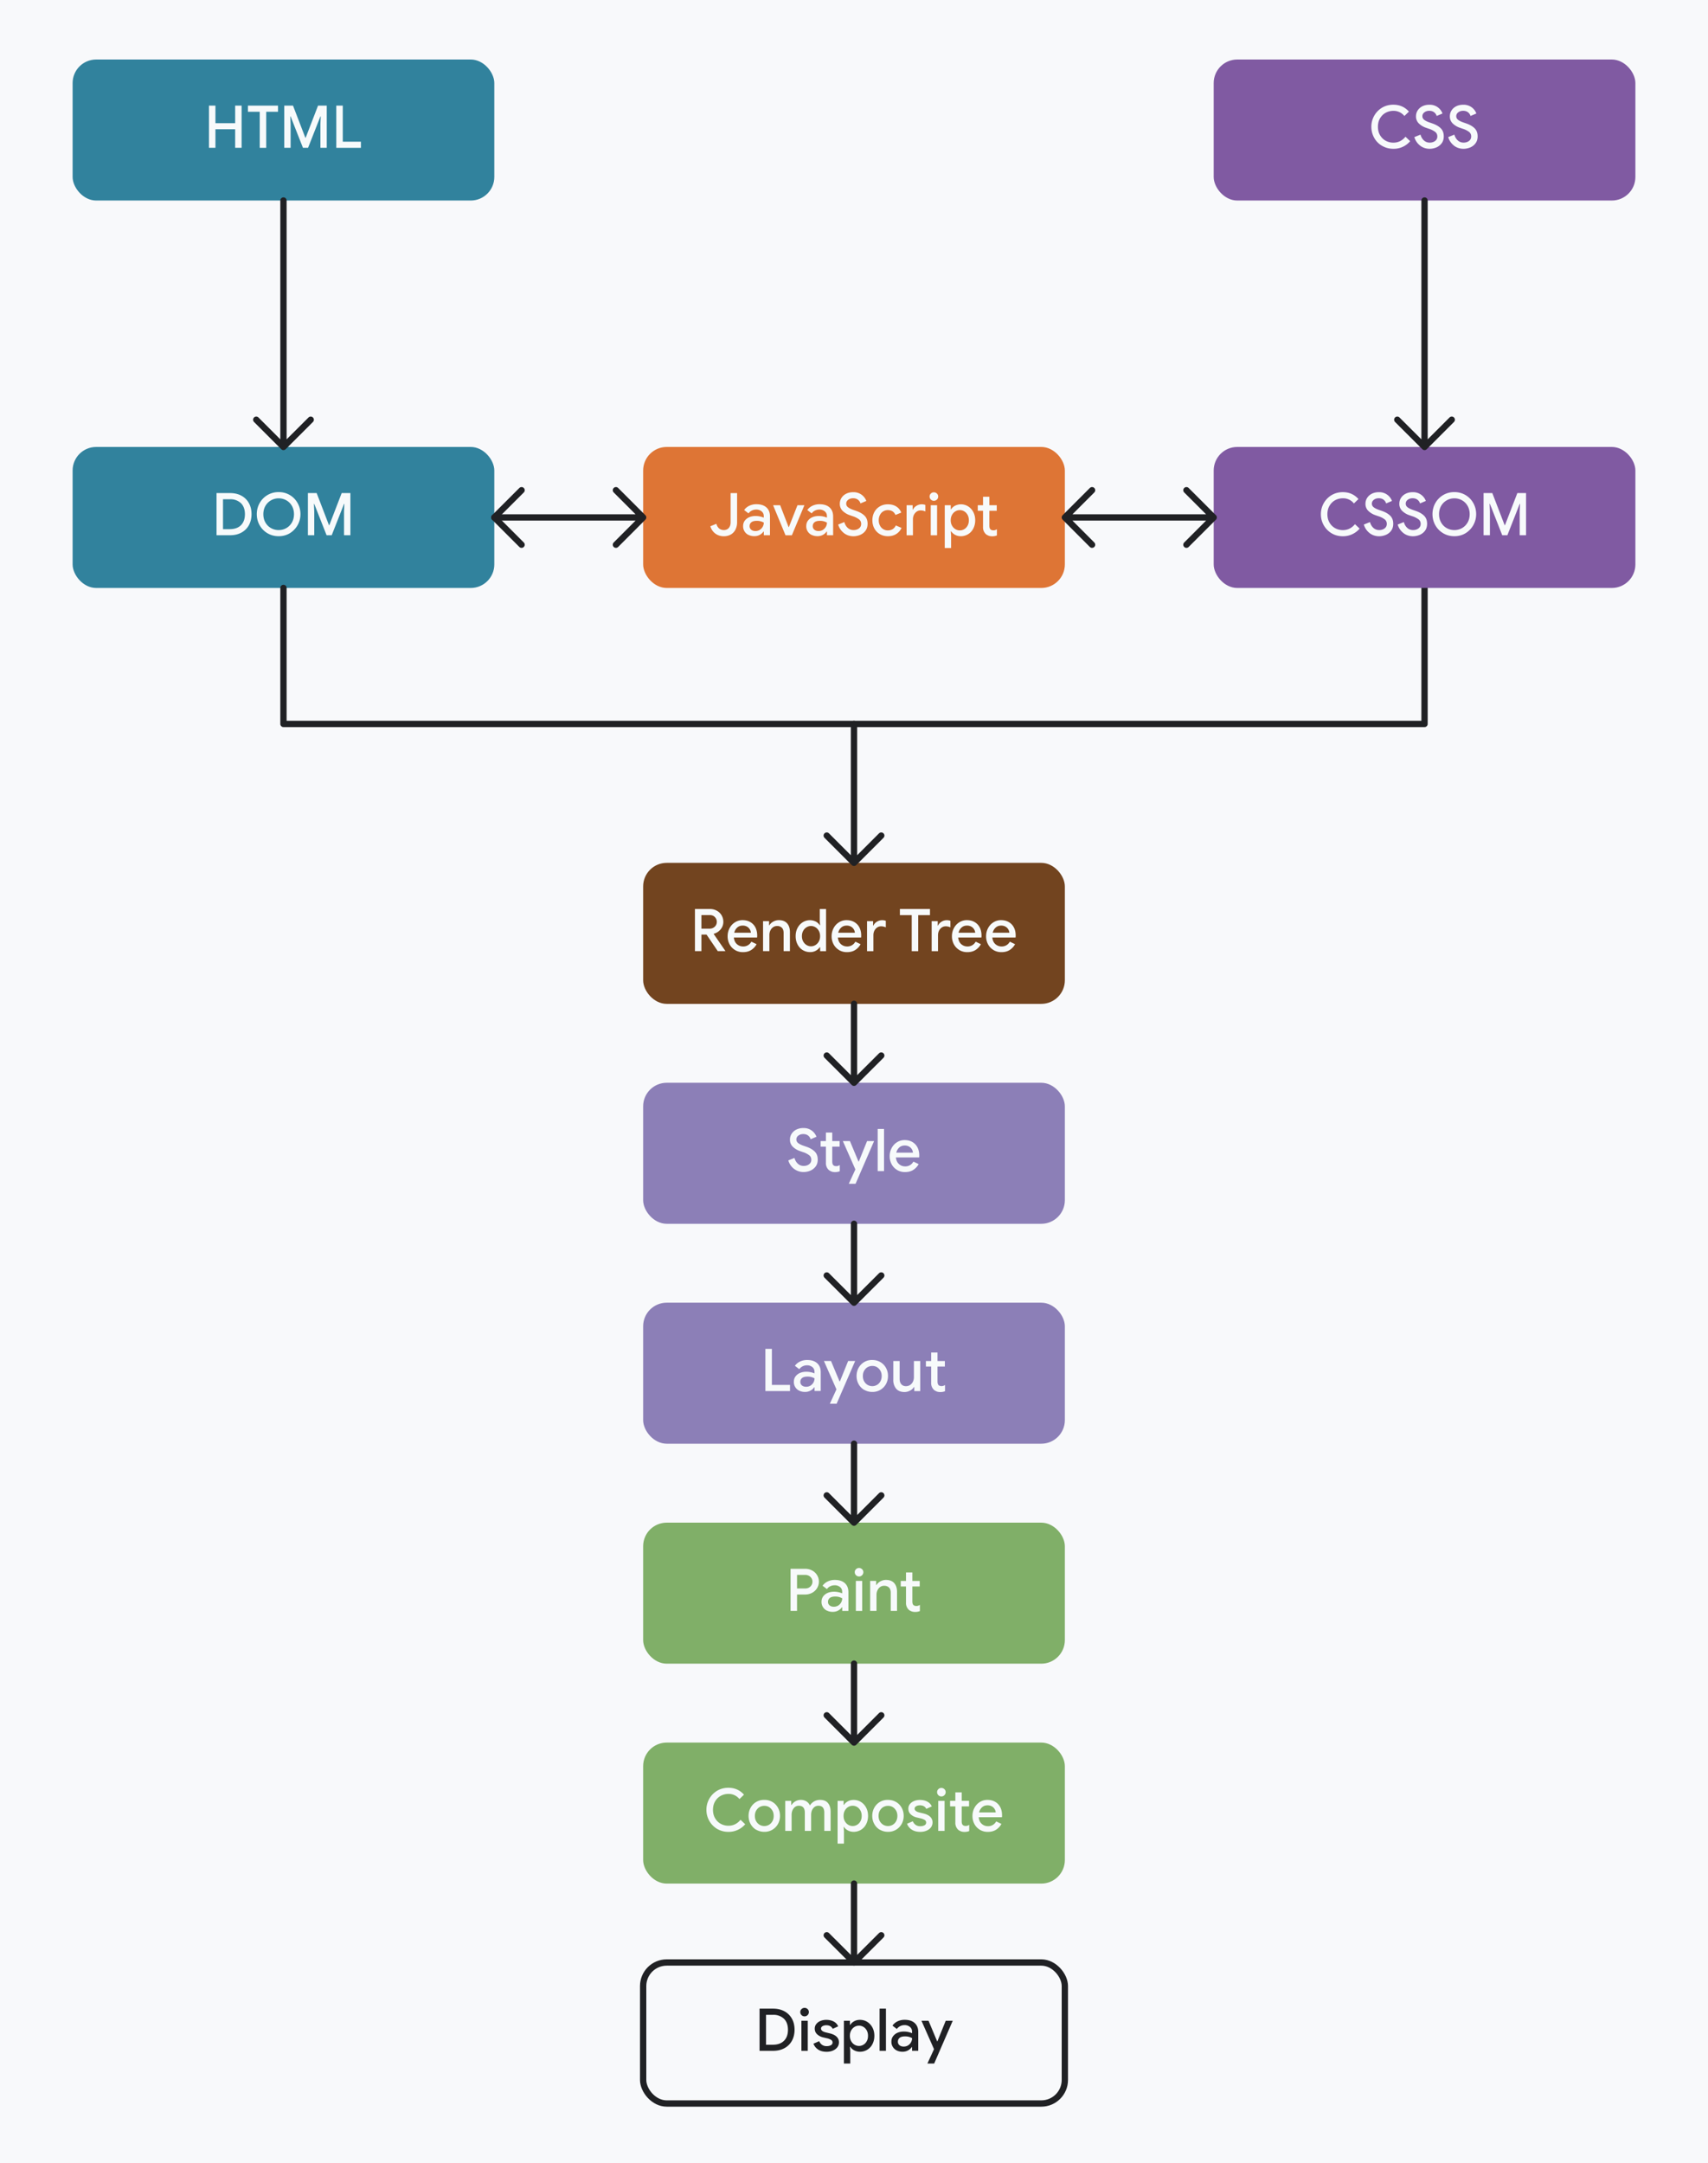 <svg id="Layer_1" xmlns="http://www.w3.org/2000/svg" width="406" height="514"><defs><style>.cls-2{stroke:#202124;stroke-linecap:round;stroke-linejoin:round;stroke-width:1.5px;fill:none}.cls-4{fill:#f7fafb}.cls-10,.cls-11,.cls-4,.cls-8,.cls-9{stroke-width:0}.cls-8{fill:#31829d}.cls-9{fill:#8c7fb7}.cls-10{fill:#805aa2}.cls-11{fill:#80af68}</style></defs><path style="stroke-width:0;fill:#f8f9fb" d="M0 0h406v514H0z"/><rect class="cls-8" x="17.26" y="14.14" width="100.24" height="33.51" rx="5.6" ry="5.6"/><path class="cls-4" d="M49.67 25.1h1.54v4.17h4.69V25.1h1.53v10.02H55.9v-4.4h-4.69v4.4h-1.54V25.1Zm12.07 1.46h-2.81V25.1h7.15v1.46h-2.8v8.57h-1.54v-8.57Zm5.84-1.46h2.07l2.93 7.63h.08l2.94-7.63h2.07v10.02h-1.51v-5.67l.08-1.78h-.08l-2.93 7.45h-1.22l-2.93-7.45H69l.08 1.78v5.67h-1.51V25.1Zm12.36 0h1.54v8.57h4.31v1.46h-5.85V25.11Z"/><rect class="cls-8" x="17.26" y="106.21" width="100.24" height="33.51" rx="5.6" ry="5.6"/><path class="cls-4" d="M51.47 117.17h3.21c1.04 0 1.94.21 2.71.63s1.36 1.01 1.78 1.77c.42.76.62 1.63.62 2.61s-.21 1.85-.62 2.61c-.42.76-1.01 1.35-1.78 1.77s-1.67.63-2.71.63h-3.21v-10.02Zm3.16 8.57c1.14 0 2.02-.31 2.65-.94.63-.63.94-1.5.94-2.61s-.31-1.98-.94-2.61a3.58 3.58 0 0 0-2.65-.94h-1.62v7.11h1.62Zm8.96.98a5.09 5.09 0 0 1-1.87-1.9c-.45-.8-.68-1.68-.68-2.64s.23-1.84.68-2.64a5.09 5.09 0 0 1 4.52-2.6 5.04 5.04 0 0 1 4.5 2.6c.45.8.68 1.68.68 2.64a5.3 5.3 0 0 1-2.54 4.54c-.79.47-1.67.7-2.64.7s-1.85-.23-2.65-.7Zm4.49-1.24c.56-.32.99-.77 1.32-1.34.32-.57.48-1.23.48-1.95s-.16-1.38-.48-1.95a3.47 3.47 0 0 0-1.32-1.34 3.64 3.64 0 0 0-1.84-.48 3.6 3.6 0 0 0-3.16 1.82c-.32.57-.48 1.22-.48 1.95s.16 1.38.48 1.95c.32.57.76 1.02 1.32 1.34.56.32 1.17.48 1.84.48s1.29-.16 1.84-.48Zm5.12-8.31h2.07l2.93 7.63h.08l2.94-7.63h2.07v10.02h-1.51v-5.67l.08-1.78h-.08l-2.93 7.45h-1.22l-2.93-7.45h-.08l.08 1.78v5.67h-1.51v-10.02Z"/><path class="cls-2" d="M67.38 47.65v58.56m0 33.51v32.31h271.24v-32.31M73.86 99.74l-6.48 6.47-6.47-6.47m63.07 29.7-6.48-6.48 6.48-6.47"/><rect class="cls-10" x="288.5" y="14.14" width="100.24" height="33.51" rx="5.6" ry="5.6"/><path class="cls-4" d="M328.55 34.67c-.8-.46-1.43-1.09-1.88-1.89s-.69-1.69-.69-2.66a5.25 5.25 0 0 1 2.57-4.55c.8-.46 1.68-.69 2.65-.69 1.5 0 2.74.55 3.71 1.64l-1.08 1.05a3.26 3.26 0 0 0-2.61-1.23c-.68 0-1.3.16-1.86.47-.56.31-1 .76-1.33 1.33-.33.57-.49 1.23-.49 1.98s.16 1.41.49 1.98c.33.57.77 1.02 1.33 1.33.56.31 1.18.47 1.86.47 1.14 0 2.09-.47 2.87-1.41l1.11 1.06a5.1 5.1 0 0 1-3.99 1.81c-.97 0-1.85-.23-2.65-.69Zm9.04-.05a3.89 3.89 0 0 1-1.39-2.04l1.46-.59c.15.56.42 1.02.8 1.37.38.35.84.53 1.39.53.5 0 .93-.13 1.28-.39s.53-.62.53-1.08c0-.42-.15-.77-.46-1.04a4.98 4.98 0 0 0-1.6-.8l-.63-.22a4.57 4.57 0 0 1-1.7-1.02 2.29 2.29 0 0 1-.68-1.73c0-.49.13-.95.4-1.37.27-.42.64-.75 1.12-.99s1.02-.36 1.63-.36a3.2 3.2 0 0 1 3.15 2.08l-1.39.59c-.09-.34-.29-.63-.59-.87s-.69-.36-1.16-.36-.84.12-1.16.36-.48.55-.48.92c0 .35.14.63.43.86s.73.45 1.32.65l.64.22c.86.3 1.52.69 1.99 1.16.47.48.7 1.11.7 1.9 0 .65-.17 1.2-.5 1.65a3.1 3.1 0 0 1-1.27.99c-.52.21-1.05.32-1.59.32-.83 0-1.58-.24-2.24-.73Zm8.05 0a3.89 3.89 0 0 1-1.39-2.04l1.46-.59c.15.56.42 1.02.8 1.37.38.35.84.53 1.39.53.5 0 .93-.13 1.28-.39s.53-.62.53-1.08c0-.42-.15-.77-.46-1.04a4.98 4.98 0 0 0-1.6-.8l-.63-.22a4.57 4.57 0 0 1-1.7-1.02 2.29 2.29 0 0 1-.68-1.73c0-.49.13-.95.4-1.37s.64-.75 1.12-.99 1.03-.36 1.63-.36a3.2 3.2 0 0 1 3.15 2.08l-1.39.59a1.64 1.64 0 0 0-.59-.87c-.3-.24-.69-.36-1.16-.36s-.84.12-1.16.36-.48.55-.48.92c0 .35.14.63.43.86s.73.45 1.32.65l.64.22c.86.3 1.52.69 1.99 1.16.47.48.7 1.11.7 1.9 0 .65-.17 1.2-.5 1.65s-.76.77-1.27.99c-.52.21-1.05.32-1.59.32-.83 0-1.58-.24-2.24-.73Z"/><rect class="cls-10" x="288.5" y="106.21" width="100.24" height="33.51" rx="5.6" ry="5.6"/><path class="cls-4" d="M316.55 126.74a5.25 5.25 0 0 1-2.57-4.55 5.25 5.25 0 0 1 2.57-4.55c.8-.46 1.68-.69 2.65-.69 1.5 0 2.74.55 3.71 1.64l-1.08 1.05a3.23 3.23 0 0 0-2.62-1.23c-.68 0-1.3.16-1.86.47-.56.31-1 .76-1.33 1.33-.33.57-.49 1.23-.49 1.98s.16 1.41.49 1.98c.33.57.77 1.02 1.33 1.33.56.31 1.18.47 1.86.47 1.14 0 2.1-.47 2.87-1.41l1.11 1.06a5.19 5.19 0 0 1-3.99 1.81c-.97 0-1.86-.23-2.65-.69Zm9.03-.05a3.89 3.89 0 0 1-1.39-2.04l1.46-.59c.15.56.42 1.02.8 1.37.38.35.84.53 1.39.53.5 0 .93-.13 1.28-.39s.53-.62.53-1.08c0-.42-.15-.77-.46-1.04a4.98 4.98 0 0 0-1.6-.8l-.63-.22a4.57 4.57 0 0 1-1.7-1.02 2.29 2.29 0 0 1-.68-1.73c0-.49.13-.95.4-1.37s.64-.75 1.12-.99 1.03-.36 1.63-.36a3.2 3.2 0 0 1 3.15 2.08l-1.39.59a1.64 1.64 0 0 0-.59-.87c-.3-.24-.69-.36-1.16-.36s-.84.12-1.16.36-.48.55-.48.92c0 .35.14.63.43.86s.73.45 1.32.65l.64.22c.86.3 1.52.69 1.99 1.16.47.48.7 1.11.7 1.9 0 .65-.17 1.2-.5 1.65s-.76.77-1.27.99c-.52.21-1.05.32-1.59.32-.83 0-1.58-.24-2.24-.73Zm8.05 0a3.89 3.89 0 0 1-1.39-2.04l1.46-.59c.15.56.42 1.02.8 1.37.38.35.84.53 1.39.53.5 0 .93-.13 1.28-.39s.53-.62.53-1.08c0-.42-.15-.77-.46-1.04a4.98 4.98 0 0 0-1.6-.8l-.63-.22a4.57 4.57 0 0 1-1.7-1.02 2.29 2.29 0 0 1-.68-1.73c0-.49.13-.95.4-1.37.27-.42.64-.75 1.12-.99s1.02-.36 1.63-.36a3.2 3.2 0 0 1 3.15 2.08l-1.39.59c-.09-.34-.29-.63-.59-.87s-.69-.36-1.16-.36-.84.12-1.16.36-.48.55-.48.92c0 .35.14.63.43.86s.73.45 1.32.65l.64.22c.86.3 1.52.69 1.99 1.16.47.48.7 1.11.7 1.9 0 .65-.17 1.2-.5 1.65a3.1 3.1 0 0 1-1.27.99c-.52.21-1.05.32-1.59.32-.83 0-1.58-.24-2.24-.73Zm9.43.03c-.79-.47-1.42-1.1-1.87-1.9s-.68-1.68-.68-2.64.23-1.84.68-2.64a5.09 5.09 0 0 1 4.52-2.6 5.06 5.06 0 0 1 4.5 2.6c.45.8.68 1.68.68 2.64a5.3 5.3 0 0 1-2.54 4.54c-.79.47-1.67.7-2.64.7s-1.85-.23-2.65-.7Zm4.49-1.24c.56-.32.99-.77 1.32-1.34.32-.57.48-1.23.48-1.95s-.16-1.38-.48-1.95a3.47 3.47 0 0 0-1.32-1.34 3.64 3.64 0 0 0-1.84-.48 3.6 3.6 0 0 0-3.16 1.82c-.32.57-.48 1.22-.48 1.95s.16 1.38.48 1.95c.32.57.76 1.02 1.32 1.34.56.32 1.17.48 1.84.48s1.29-.16 1.84-.48Zm5.11-8.31h2.07l2.93 7.63h.08l2.94-7.63h2.07v10.02h-1.51v-5.67l.08-1.78h-.08l-2.93 7.45h-1.22l-2.93-7.45h-.08l.08 1.78v5.67h-1.51v-10.02Z"/><rect x="152.88" y="106.21" width="100.24" height="33.51" rx="5.6" ry="5.6" style="fill:#de7535;stroke-width:0"/><path class="cls-4" d="M170.05 126.8c-.57-.42-.97-1-1.2-1.74l1.43-.59c.15.51.38.89.69 1.13.31.24.67.36 1.09.36.49 0 .89-.17 1.18-.5.29-.34.43-.78.43-1.34v-6.94h1.54v6.89a3.8 3.8 0 0 1-.41 1.82c-.27.5-.64.89-1.12 1.15s-1.02.39-1.62.39c-.77 0-1.43-.21-2-.62Zm7.87.32a2.27 2.27 0 0 1-1.28-2.1c0-.49.13-.92.39-1.28a2.6 2.6 0 0 1 1.06-.83c.45-.19.95-.29 1.5-.29a4.99 4.99 0 0 1 1.96.39v-.38c0-.46-.17-.83-.5-1.11a1.98 1.98 0 0 0-1.3-.43c-.36 0-.71.08-1.04.24-.33.16-.59.39-.78.67l-1.04-.8c.31-.44.72-.78 1.23-1.02a3.88 3.88 0 0 1 1.67-.36c1.03 0 1.82.25 2.39.76.56.51.85 1.22.85 2.14v4.47h-1.47v-.88h-.08c-.21.32-.5.58-.88.79s-.82.31-1.3.31c-.51 0-.97-.1-1.37-.3Zm2.66-1.2a2.03 2.03 0 0 0 .98-1.73 3.17 3.17 0 0 0-1.68-.42c-.59 0-1.02.12-1.29.35-.28.23-.41.54-.41.92 0 .34.13.61.38.83.25.21.59.32 1.01.32a2 2 0 0 0 1.02-.27Zm3.19-5.86h1.68l2 5.19h.07l2.04-5.19h1.65l-2.98 7.14h-1.51l-2.95-7.14Zm9.16 7.06a2.27 2.27 0 0 1-1.28-2.1c0-.49.13-.92.39-1.28a2.6 2.6 0 0 1 1.06-.83c.45-.19.95-.29 1.5-.29a4.99 4.99 0 0 1 1.96.39v-.38c0-.46-.17-.83-.5-1.11a1.98 1.98 0 0 0-1.3-.43c-.36 0-.71.08-1.04.24-.33.16-.59.39-.78.67l-1.04-.8c.31-.44.72-.78 1.23-1.02a3.88 3.88 0 0 1 1.67-.36c1.03 0 1.82.25 2.39.76.56.51.85 1.22.85 2.14v4.47h-1.47v-.88h-.08c-.21.32-.5.58-.88.79s-.82.31-1.3.31c-.51 0-.97-.1-1.37-.3Zm2.66-1.2a2.03 2.03 0 0 0 .98-1.73 3.17 3.17 0 0 0-1.68-.42c-.59 0-1.02.12-1.29.35-.28.23-.41.54-.41.92 0 .34.13.61.38.83.25.21.59.32 1.01.32a2 2 0 0 0 1.02-.27Zm5.04.77a3.89 3.89 0 0 1-1.39-2.04l1.46-.59c.15.56.42 1.02.8 1.37.38.35.84.53 1.39.53.5 0 .93-.13 1.28-.39s.53-.62.53-1.08c0-.42-.15-.77-.46-1.04a4.98 4.98 0 0 0-1.6-.8l-.63-.22a4.57 4.57 0 0 1-1.7-1.02 2.29 2.29 0 0 1-.68-1.73c0-.49.13-.95.4-1.37s.64-.75 1.12-.99 1.02-.36 1.63-.36a3.2 3.2 0 0 1 3.15 2.08l-1.39.59c-.09-.34-.29-.63-.59-.87s-.69-.36-1.16-.36-.84.12-1.16.36-.48.55-.48.92c0 .35.14.63.43.86.29.23.73.45 1.32.65l.64.22c.86.3 1.52.69 1.99 1.16.47.48.7 1.11.7 1.9 0 .65-.17 1.2-.5 1.65s-.76.77-1.27.99c-.52.21-1.05.32-1.59.32-.83 0-1.58-.24-2.24-.73Zm8.52.24c-.56-.33-1-.78-1.31-1.35-.31-.57-.47-1.22-.47-1.95s.16-1.38.47-1.95c.31-.57.75-1.02 1.31-1.35s1.19-.49 1.9-.49c.78 0 1.45.17 2 .52s.94.83 1.18 1.45l-1.37.56c-.34-.77-.95-1.15-1.83-1.15a2.05 2.05 0 0 0-1.86 1.15c-.19.36-.29.78-.29 1.26s.1.9.29 1.26a2.05 2.05 0 0 0 1.86 1.15c.45 0 .83-.1 1.16-.3.32-.2.57-.49.75-.88l1.36.59c-.28.61-.7 1.09-1.25 1.44s-1.21.53-1.99.53c-.71 0-1.34-.16-1.9-.49Zm6.36-6.87h1.43v1.05h.08c.16-.36.43-.67.82-.91.39-.24.81-.36 1.25-.36.33 0 .62.05.87.15v1.55a2.7 2.7 0 0 0-1.11-.25c-.53 0-.97.21-1.32.62s-.52.91-.52 1.5v3.79h-1.51v-7.14Zm5.76-1.35c-.2-.2-.3-.44-.3-.72s.1-.52.3-.71c.2-.2.44-.29.72-.29s.52.1.72.29c.2.2.3.43.3.71s-.1.52-.3.72-.44.3-.72.3-.52-.1-.72-.3Zm-.03 1.35h1.51v7.14h-1.51v-7.14Zm3.33 0H226v.97h.08c.21-.34.51-.62.92-.85a3.2 3.2 0 0 1 3.13.15c.52.33.93.78 1.23 1.35.3.57.45 1.23.45 1.95s-.15 1.38-.45 1.96a3.29 3.29 0 0 1-2.98 1.83 2.77 2.77 0 0 1-2.3-1.17H226l.08.99v2.98h-1.51v-10.16Zm4.65 5.68c.33-.2.6-.48.79-.85.2-.36.29-.78.29-1.26s-.1-.9-.29-1.26c-.2-.36-.46-.65-.79-.85s-.69-.3-1.07-.3-.73.1-1.06.3-.6.48-.8.85c-.2.36-.3.78-.3 1.26s.1.9.3 1.26c.2.36.47.65.8.85s.68.3 1.06.3.74-.1 1.07-.3Zm5.73 1.53c-.28-.1-.5-.24-.68-.42a2.2 2.2 0 0 1-.6-1.65v-3.82h-1.25v-1.32h1.25v-2.02h1.51v2.02h1.75v1.32h-1.75v3.52c0 .4.08.68.22.85.16.18.4.27.73.27.17 0 .31-.02.43-.06.12-.04.26-.11.41-.2v1.47c-.32.14-.7.21-1.13.21a2.6 2.6 0 0 1-.89-.15Z"/><rect x="152.88" y="205.04" width="100.24" height="33.51" rx="5.6" ry="5.6" style="fill:#72441f;stroke-width:0"/><path class="cls-4" d="M165.19 216h3.51c.61 0 1.16.13 1.65.39s.88.62 1.16 1.09.43.99.43 1.58c0 .67-.22 1.27-.65 1.79s-.98.87-1.63 1.04v.07l2.74 3.98v.08h-1.78l-2.67-3.93h-1.22v3.93h-1.54V216Zm3.47 4.68c.49 0 .89-.15 1.23-.46.33-.31.5-.7.5-1.16 0-.43-.15-.8-.46-1.13-.3-.32-.71-.48-1.21-.48h-1.99v3.23h1.93Zm6.07 5.08a3.44 3.44 0 0 1-1.3-1.35 4 4 0 0 1-.47-1.94c0-.68.15-1.31.46-1.9.3-.58.73-1.05 1.27-1.39a3.29 3.29 0 0 1 1.83-.52c.72 0 1.34.16 1.86.47.52.31.92.74 1.2 1.29.27.55.41 1.18.41 1.88 0 .19 0 .35-.03.48h-5.52c.07.68.31 1.21.73 1.58.42.37.91.55 1.47.55a2.14 2.14 0 0 0 1.96-1.14l1.25.6a3.78 3.78 0 0 1-1.3 1.39c-.54.34-1.19.5-1.95.5a3.6 3.6 0 0 1-1.87-.49Zm3.76-4.12a1.83 1.83 0 0 0-.9-1.43 2.03 2.03 0 0 0-1.06-.26c-.5 0-.93.15-1.28.46-.35.31-.59.72-.72 1.23h3.96Zm2.89-2.75h1.43v.98h.08c.21-.35.51-.64.92-.87.41-.22.85-.34 1.33-.34.86 0 1.51.25 1.96.76.45.51.67 1.21.67 2.09v4.51h-1.5v-4.31c0-.56-.14-.98-.42-1.25a1.54 1.54 0 0 0-1.15-.41c-.35 0-.67.1-.94.29-.28.2-.49.46-.64.78s-.23.68-.23 1.06v3.84h-1.51v-7.14Zm9.43 6.88a3.35 3.35 0 0 1-1.23-1.35c-.3-.58-.45-1.23-.45-1.96s.15-1.38.45-1.95c.3-.57.71-1.02 1.23-1.35a3.2 3.2 0 0 1 3.14-.15c.4.23.7.51.91.85h.08l-.08-.99v-2.86h1.5v10.02h-1.41v-.95h-.08a2.73 2.73 0 0 1-2.3 1.17c-.64 0-1.23-.16-1.75-.48Zm3.03-1.2c.33-.2.6-.48.8-.85.2-.36.3-.78.3-1.26s-.1-.9-.3-1.26c-.2-.36-.47-.65-.8-.85a2 2 0 0 0-2.12 0c-.33.2-.6.48-.8.85-.2.36-.3.78-.3 1.26s.1.9.3 1.26c.2.36.47.65.8.85a2 2 0 0 0 2.12 0Zm5.61 1.19a3.51 3.51 0 0 1-1.3-1.35 4 4 0 0 1-.47-1.94c0-.68.15-1.31.46-1.9.3-.58.73-1.05 1.27-1.39a3.29 3.29 0 0 1 1.83-.52c.72 0 1.34.16 1.86.47.52.31.92.74 1.2 1.29.27.55.41 1.18.41 1.88 0 .19 0 .35-.03.48h-5.52c.07.68.31 1.21.73 1.58s.91.55 1.47.55a2.14 2.14 0 0 0 1.96-1.14l1.25.6a3.78 3.78 0 0 1-1.3 1.39c-.54.34-1.19.5-1.95.5a3.6 3.6 0 0 1-1.87-.49Zm3.76-4.12a1.83 1.83 0 0 0-.9-1.43 2.06 2.06 0 0 0-1.06-.26c-.5 0-.93.15-1.28.46-.35.31-.59.72-.72 1.23h3.96Zm2.9-2.75h1.43v1.05h.08c.16-.36.43-.67.82-.91.39-.24.81-.36 1.25-.36.33 0 .62.05.87.15v1.55a2.7 2.7 0 0 0-1.11-.25c-.53 0-.97.21-1.32.62s-.52.91-.52 1.5v3.79h-1.51v-7.14Zm10.61-1.43h-2.81V216h7.15v1.46h-2.8v8.57h-1.54v-8.57Zm4.75 1.43h1.43v1.05h.08c.16-.36.43-.67.82-.91.39-.24.81-.36 1.25-.36.33 0 .62.05.87.15v1.55a2.7 2.7 0 0 0-1.11-.25c-.53 0-.97.21-1.32.62s-.52.91-.52 1.5v3.79h-1.51v-7.14Zm6.58 6.87a3.51 3.51 0 0 1-1.3-1.35 4 4 0 0 1-.47-1.94c0-.68.15-1.31.46-1.9.3-.58.73-1.05 1.27-1.39a3.29 3.29 0 0 1 1.83-.52c.72 0 1.34.16 1.86.47.52.31.92.74 1.2 1.29.27.55.41 1.18.41 1.88 0 .19 0 .35-.03.48h-5.52c.07.68.31 1.21.73 1.58s.91.55 1.47.55a2.14 2.14 0 0 0 1.96-1.14l1.25.6a3.78 3.78 0 0 1-1.3 1.39c-.54.34-1.19.5-1.95.5a3.6 3.6 0 0 1-1.87-.49Zm3.76-4.12a1.83 1.83 0 0 0-.9-1.43 2.06 2.06 0 0 0-1.06-.26c-.5 0-.93.15-1.28.46-.35.31-.59.72-.72 1.23h3.96Zm4.36 4.12a3.44 3.44 0 0 1-1.3-1.35 4 4 0 0 1-.47-1.94c0-.68.15-1.31.46-1.9.3-.58.73-1.05 1.27-1.39a3.29 3.29 0 0 1 1.83-.52c.72 0 1.34.16 1.86.47.52.31.92.74 1.2 1.29.28.55.41 1.18.41 1.88 0 .19 0 .35-.03.48h-5.52c.07.68.31 1.21.73 1.58.42.37.91.55 1.47.55a2.14 2.14 0 0 0 1.96-1.14l1.25.6a3.78 3.78 0 0 1-1.3 1.39c-.54.34-1.19.5-1.95.5a3.6 3.6 0 0 1-1.87-.49Zm3.76-4.12a1.83 1.83 0 0 0-.9-1.43 2.03 2.03 0 0 0-1.06-.26c-.5 0-.93.15-1.28.46-.35.31-.59.72-.72 1.23h3.96Z"/><path class="cls-2" d="M338.62 47.65v58.56m6.47-6.47-6.47 6.47-6.48-6.47m-185.73 16.75 6.47 6.47-6.47 6.48m6.47-6.48H117.5m142.09 6.48-6.47-6.48 6.47-6.47m22.43 0 6.48 6.47-6.48 6.48m6.48-6.48h-35.38M203 172.03v33.01m6.48-6.48-6.48 6.48-6.48-6.48"/><rect class="cls-9" x="152.88" y="257.3" width="100.24" height="33.51" rx="5.6" ry="5.6"/><path class="cls-4" d="M188.78 277.79a3.89 3.89 0 0 1-1.39-2.04l1.46-.59c.15.56.42 1.02.8 1.37s.84.53 1.39.53c.5 0 .93-.13 1.28-.39s.53-.62.53-1.08c0-.42-.15-.77-.46-1.04a4.98 4.98 0 0 0-1.6-.8l-.63-.22a4.57 4.57 0 0 1-1.7-1.02 2.29 2.29 0 0 1-.68-1.73c0-.5.13-.95.4-1.37.27-.42.64-.75 1.12-.99a3.59 3.59 0 0 1 1.63-.36 3.2 3.2 0 0 1 3.15 2.07l-1.39.59a1.68 1.68 0 0 0-.59-.87c-.3-.24-.69-.36-1.16-.36s-.84.12-1.16.36a1.1 1.1 0 0 0-.48.92c0 .35.14.63.43.86s.73.45 1.32.65l.64.22c.86.3 1.52.69 1.99 1.16.47.48.7 1.11.7 1.9 0 .65-.17 1.2-.5 1.64a3.1 3.1 0 0 1-1.27.99c-.52.21-1.05.32-1.59.32-.83 0-1.58-.24-2.24-.73Zm8.82.57c-.28-.1-.5-.24-.68-.42a2.2 2.2 0 0 1-.6-1.65v-3.82h-1.25v-1.32h1.25v-2.02h1.51v2.02h1.75v1.32h-1.75v3.52c0 .4.07.68.22.85.16.18.4.27.73.27.17 0 .31-.02.43-.06.12-.04.26-.11.41-.2v1.47c-.32.14-.7.21-1.13.21a2.6 2.6 0 0 1-.89-.15Zm5.73-.46-2.98-6.75h1.68l2.04 4.87h.07l1.97-4.87h1.67l-4.41 10.16h-1.61l1.57-3.42Zm5.3-9.63h1.51v10.02h-1.51v-10.02Zm4.62 9.75a3.44 3.44 0 0 1-1.3-1.35 4 4 0 0 1-.47-1.94c0-.68.15-1.31.46-1.9.3-.58.73-1.05 1.27-1.39a3.29 3.29 0 0 1 1.83-.52c.72 0 1.34.16 1.86.47.52.31.92.74 1.2 1.29s.41 1.18.41 1.88c0 .19 0 .35-.03.48h-5.52c.07.68.31 1.21.73 1.58.42.37.91.55 1.47.55a2.14 2.14 0 0 0 1.96-1.14l1.25.6a3.78 3.78 0 0 1-1.3 1.39c-.54.34-1.19.5-1.95.5a3.6 3.6 0 0 1-1.87-.49Zm3.76-4.12a1.83 1.83 0 0 0-.9-1.43 2.03 2.03 0 0 0-1.06-.26c-.5 0-.93.15-1.28.46-.35.31-.59.72-.72 1.23h3.96Z"/><path class="cls-2" d="M203 238.54v18.76m6.48-6.47L203 257.3l-6.48-6.47"/><rect class="cls-9" x="152.88" y="309.56" width="100.24" height="33.51" rx="5.6" ry="5.6"/><path class="cls-4" d="M181.94 320.53h1.54v8.57h4.31v1.46h-5.85v-10.02Zm8.04 9.94a2.27 2.27 0 0 1-1.28-2.1c0-.49.13-.92.39-1.28a2.6 2.6 0 0 1 1.06-.83c.45-.19.95-.29 1.5-.29a4.99 4.99 0 0 1 1.96.39v-.38c0-.46-.17-.83-.5-1.11a1.98 1.98 0 0 0-1.3-.43 2.25 2.25 0 0 0-1.82.92l-1.04-.8c.31-.44.72-.78 1.23-1.02a3.88 3.88 0 0 1 1.67-.36c1.03 0 1.82.25 2.39.76.56.51.85 1.22.85 2.13v4.47h-1.47v-.88h-.08c-.21.32-.5.58-.88.79s-.82.32-1.3.32c-.51 0-.97-.1-1.37-.3Zm2.66-1.2a2.03 2.03 0 0 0 .98-1.73 3.17 3.17 0 0 0-1.68-.42c-.59 0-1.02.12-1.29.35-.28.23-.41.54-.41.92 0 .34.13.61.38.83.25.21.59.32 1.01.32a2 2 0 0 0 1.02-.27Zm6.19.89-2.98-6.75h1.68l2.04 4.87h.07l1.97-4.87h1.67l-4.41 10.16h-1.61l1.57-3.42Zm6.59.12c-.57-.33-1.01-.79-1.33-1.37s-.48-1.22-.48-1.93.16-1.35.48-1.93a3.57 3.57 0 0 1 3.26-1.87c.72 0 1.35.17 1.92.5s1.01.79 1.33 1.37c.32.58.48 1.22.48 1.92s-.16 1.35-.48 1.93a3.62 3.62 0 0 1-3.24 1.87 3.8 3.8 0 0 1-1.93-.5Zm3.04-1.18c.34-.2.61-.48.81-.84s.31-.79.31-1.27-.1-.91-.31-1.27-.48-.64-.81-.84-.71-.29-1.11-.29-.77.1-1.11.29-.61.48-.82.84c-.21.36-.31.79-.31 1.27s.1.91.31 1.27.48.64.82.84a2.24 2.24 0 0 0 2.22 0Zm4.56.9a3.2 3.2 0 0 1-.68-2.16v-4.42h1.51v4.21c0 .58.13 1.02.41 1.32.27.3.63.45 1.09.45.37 0 .7-.1.99-.29.29-.2.51-.46.67-.78.15-.33.23-.68.23-1.06v-3.84h1.5v7.14h-1.41v-.97h-.08a2.3 2.3 0 0 1-.92.85c-.41.22-.85.34-1.33.34-.86 0-1.51-.26-1.97-.78Zm9.6.63c-.28-.1-.5-.24-.68-.42a2.2 2.2 0 0 1-.6-1.65v-3.82h-1.25v-1.32h1.25v-2.02h1.51v2.02h1.75v1.32h-1.75v3.52c0 .4.08.68.22.85.16.18.4.27.73.27.17 0 .31-.02.43-.06.12-.04.26-.11.41-.2v1.47c-.32.14-.7.21-1.13.21a2.6 2.6 0 0 1-.89-.15Z"/><path class="cls-2" d="M203 290.81v18.75m6.48-6.47-6.48 6.47-6.48-6.47"/><rect class="cls-11" x="152.88" y="361.83" width="100.24" height="33.51" rx="5.6" ry="5.6"/><path class="cls-4" d="M187.92 372.79h3.44c.6 0 1.15.13 1.65.39a2.98 2.98 0 0 1 1.19 4.25c-.29.46-.69.83-1.19 1.09-.5.26-1.05.39-1.65.39h-1.9v3.89h-1.54v-10.02Zm3.49 4.68c.51 0 .93-.16 1.24-.48a1.58 1.58 0 0 0 0-2.26 1.66 1.66 0 0 0-1.24-.48h-1.95v3.22h1.95Zm5.15 5.27a2.27 2.27 0 0 1-1.28-2.1c0-.5.13-.92.39-1.28a2.6 2.6 0 0 1 1.06-.83c.45-.19.95-.29 1.5-.29a4.99 4.99 0 0 1 1.96.39v-.38c0-.46-.17-.83-.5-1.11a1.92 1.92 0 0 0-1.3-.43c-.36 0-.71.08-1.04.24-.33.16-.59.39-.78.67l-1.04-.8c.31-.44.72-.78 1.23-1.02a3.88 3.88 0 0 1 1.67-.36c1.03 0 1.82.25 2.39.76.56.51.85 1.22.85 2.14v4.47h-1.47v-.88h-.08c-.21.32-.5.58-.88.79s-.82.31-1.3.31c-.51 0-.97-.1-1.37-.3Zm2.66-1.2a2.03 2.03 0 0 0 .98-1.73 3.17 3.17 0 0 0-1.68-.42c-.59 0-1.02.12-1.29.35s-.41.54-.41.92c0 .34.13.61.38.83s.59.32 1.01.32a2 2 0 0 0 1.02-.27Zm4.26-7.22c-.2-.2-.3-.44-.3-.72s.1-.52.3-.71c.2-.2.44-.29.72-.29s.52.1.72.29c.2.2.3.43.3.71s-.1.52-.3.72-.44.3-.72.3-.52-.1-.72-.3Zm-.04 1.35h1.51v7.14h-1.51v-7.14Zm3.4 0h1.43v.98h.08c.21-.35.51-.64.92-.87.41-.22.85-.34 1.33-.34.86 0 1.51.25 1.96.76.45.51.67 1.21.67 2.09v4.51h-1.5v-4.31c0-.56-.14-.98-.42-1.25s-.66-.41-1.15-.41c-.35 0-.67.1-.94.29-.28.2-.49.46-.64.78-.15.33-.23.68-.23 1.06v3.84h-1.51v-7.14Zm9.8 7.22c-.28-.1-.5-.24-.68-.42a2.2 2.2 0 0 1-.6-1.65V377h-1.25v-1.32h1.25v-2.02h1.51v2.02h1.75V377h-1.75v3.51c0 .4.07.68.22.85.16.18.4.27.73.27.17 0 .31-.02.43-.06s.26-.11.41-.2v1.47c-.32.14-.7.21-1.13.21a2.6 2.6 0 0 1-.89-.15Z"/><path class="cls-2" d="M203 343.07v18.76m6.48-6.48-6.48 6.48-6.48-6.48"/><rect class="cls-11" x="152.88" y="414.09" width="100.24" height="33.51" rx="5.6" ry="5.6"/><path class="cls-4" d="M170.49 434.62a5.25 5.25 0 0 1-2.57-4.55 5.25 5.25 0 0 1 2.57-4.55c.8-.46 1.68-.69 2.65-.69 1.5 0 2.74.55 3.71 1.64l-1.08 1.05a3.23 3.23 0 0 0-2.61-1.23c-.68 0-1.3.16-1.86.47-.56.31-1 .76-1.33 1.33-.33.57-.49 1.23-.49 1.98s.16 1.41.49 1.98c.33.57.77 1.02 1.33 1.33.56.31 1.18.47 1.86.47 1.14 0 2.1-.47 2.87-1.41l1.11 1.06a5.19 5.19 0 0 1-3.99 1.81c-.97 0-1.85-.23-2.65-.69Zm9.26.19c-.57-.33-1.01-.79-1.33-1.37s-.48-1.22-.48-1.93.16-1.35.48-1.93a3.57 3.57 0 0 1 3.26-1.87 3.57 3.57 0 0 1 3.25 1.87c.32.58.48 1.22.48 1.92s-.16 1.35-.48 1.93a3.62 3.62 0 0 1-3.24 1.87 3.8 3.8 0 0 1-1.93-.5Zm3.04-1.18c.34-.2.61-.48.81-.84.21-.36.31-.79.31-1.27s-.1-.91-.31-1.27-.48-.64-.81-.84-.71-.29-1.11-.29-.77.1-1.11.29-.61.48-.82.84c-.21.36-.31.79-.31 1.27s.1.91.31 1.27.48.64.82.84a2.24 2.24 0 0 0 2.22 0Zm3.86-5.69h1.43v.98h.08a2.59 2.59 0 0 1 2.2-1.21c.51 0 .96.12 1.34.36.38.24.65.57.82.97a2.77 2.77 0 0 1 2.43-1.33c.82 0 1.44.25 1.86.75.42.5.63 1.18.63 2.04v4.58h-1.5v-4.33c0-1.1-.47-1.65-1.4-1.65-.51 0-.93.21-1.25.62-.32.41-.48.92-.48 1.54v3.82h-1.5v-4.33c0-1.1-.48-1.65-1.44-1.65-.49 0-.9.21-1.22.62-.32.42-.48.93-.48 1.55v3.81h-1.51v-7.14Zm12.45 0h1.43v.97h.08c.21-.34.51-.62.92-.85s.87-.34 1.38-.34c.64 0 1.23.16 1.75.49.52.33.93.78 1.23 1.35.3.57.45 1.22.45 1.95s-.15 1.38-.45 1.96a3.29 3.29 0 0 1-2.98 1.83c-.51 0-.97-.12-1.38-.34s-.71-.51-.92-.83h-.08l.08.99v2.98h-1.51v-10.16Zm4.65 5.68c.33-.2.6-.48.79-.85.2-.36.29-.78.29-1.26s-.1-.9-.29-1.26c-.2-.36-.46-.65-.79-.85a2.04 2.04 0 0 0-2.13 0c-.33.2-.6.48-.8.85-.2.36-.3.78-.3 1.26s.1.9.3 1.26c.2.36.47.65.8.85a2.04 2.04 0 0 0 2.13 0Zm5.4 1.19c-.57-.33-1.01-.79-1.33-1.37s-.48-1.22-.48-1.93.16-1.35.48-1.93a3.57 3.57 0 0 1 3.26-1.87c.72 0 1.35.17 1.92.5s1.01.79 1.33 1.37c.32.58.48 1.22.48 1.92s-.16 1.35-.48 1.93a3.62 3.62 0 0 1-3.24 1.87 3.8 3.8 0 0 1-1.93-.5Zm3.04-1.18c.34-.2.61-.48.81-.84s.31-.79.31-1.27-.1-.91-.31-1.27-.48-.64-.81-.84-.71-.29-1.11-.29-.77.1-1.11.29-.61.48-.82.84c-.21.36-.31.79-.31 1.27s.1.91.31 1.27.48.64.82.84a2.24 2.24 0 0 0 2.22 0Zm4.53 1.14a2.8 2.8 0 0 1-1.11-1.39l1.36-.59c.17.38.41.67.71.88.31.2.66.3 1.05.3s.74-.07 1.01-.22a.7.7 0 0 0 .41-.65.7.7 0 0 0-.34-.62 3.43 3.43 0 0 0-1.07-.4l-.85-.2a3.08 3.08 0 0 1-1.41-.74c-.37-.35-.56-.8-.56-1.34 0-.41.12-.78.37-1.09.25-.32.58-.56.99-.73a3.6 3.6 0 0 1 1.37-.26c.67 0 1.26.13 1.76.39s.86.64 1.08 1.15l-1.3.59c-.29-.57-.8-.85-1.53-.85-.35 0-.65.08-.89.22-.24.15-.36.34-.36.56 0 .42.36.72 1.09.91l1.04.25c.7.18 1.23.44 1.59.8s.54.79.54 1.32c0 .45-.13.84-.38 1.18s-.61.6-1.06.79c-.45.19-.94.28-1.48.28-.81 0-1.48-.18-2.01-.53Zm6.33-8.18c-.2-.2-.3-.44-.3-.72s.1-.52.3-.71c.2-.2.44-.29.72-.29s.52.1.72.29c.2.2.3.43.3.71s-.1.52-.3.72-.44.3-.72.3-.52-.1-.72-.3Zm-.03 1.35h1.51v7.14h-1.51v-7.14Zm5.35 7.21c-.28-.1-.5-.24-.68-.42a2.2 2.2 0 0 1-.6-1.65v-3.82h-1.25v-1.32h1.25v-2.02h1.51v2.02h1.75v1.32h-1.75v3.52c0 .4.07.68.22.85.16.18.4.27.73.27.17 0 .31-.02.43-.06s.26-.11.41-.2v1.47c-.32.14-.7.21-1.13.21a2.6 2.6 0 0 1-.89-.15Zm4.56-.34a3.44 3.44 0 0 1-1.3-1.35 4 4 0 0 1-.47-1.94c0-.68.15-1.31.46-1.9.3-.58.73-1.05 1.27-1.39a3.29 3.29 0 0 1 1.83-.52c.72 0 1.34.16 1.86.47.52.31.92.74 1.2 1.29s.41 1.18.41 1.88c0 .19 0 .35-.03.48h-5.52c.07.68.31 1.21.73 1.58.42.37.91.55 1.47.55a2.14 2.14 0 0 0 1.96-1.14l1.25.6a3.78 3.78 0 0 1-1.3 1.39c-.54.34-1.19.5-1.95.5a3.6 3.6 0 0 1-1.87-.49Zm3.76-4.12a1.83 1.83 0 0 0-.9-1.43 2.03 2.03 0 0 0-1.06-.26c-.5 0-.93.15-1.28.46-.35.31-.59.72-.72 1.23h3.96Z"/><path class="cls-2" d="M203 395.33v18.76m6.48-6.48-6.48 6.48-6.48-6.48"/><rect x="152.88" y="466.35" width="100.24" height="33.51" rx="5.6" ry="5.6" style="fill:#f8f9fb;stroke:#202124;stroke-linecap:round;stroke-linejoin:round;stroke-width:1.5px"/><path d="M180.55 477.32h3.21c1.04 0 1.94.21 2.71.63s1.36 1.01 1.78 1.77c.42.76.62 1.63.62 2.61s-.21 1.85-.62 2.61c-.42.76-1.01 1.35-1.78 1.77s-1.67.63-2.71.63h-3.21v-10.02Zm3.16 8.57c1.14 0 2.02-.31 2.65-.94.63-.63.94-1.5.94-2.61s-.31-1.98-.94-2.61a3.58 3.58 0 0 0-2.65-.94h-1.62v7.11h1.62Zm6.82-7.04c-.2-.2-.3-.44-.3-.72s.1-.52.3-.71.44-.29.72-.29.52.1.72.29c.2.2.3.43.3.71s-.1.52-.3.72-.44.3-.72.3-.52-.1-.72-.3Zm-.03 1.35h1.51v7.14h-1.51v-7.14Zm3.97 6.83a2.8 2.8 0 0 1-1.11-1.39l1.36-.59c.17.38.41.67.71.88.31.2.66.3 1.05.3s.74-.07 1.01-.22a.7.7 0 0 0 .41-.65.7.7 0 0 0-.34-.62 3.43 3.43 0 0 0-1.07-.4l-.85-.2a3.08 3.08 0 0 1-1.41-.74c-.37-.35-.56-.8-.56-1.34 0-.41.12-.78.37-1.09.25-.32.58-.56.99-.73a3.6 3.6 0 0 1 1.37-.26c.67 0 1.26.13 1.76.39s.86.64 1.08 1.15l-1.3.59c-.29-.57-.8-.85-1.53-.85-.35 0-.65.08-.89.22-.24.15-.36.34-.36.56 0 .42.36.72 1.09.91l1.04.25c.7.18 1.23.44 1.59.8.36.35.54.79.54 1.32 0 .45-.13.84-.39 1.18s-.61.6-1.06.79c-.45.19-.94.28-1.48.28-.81 0-1.48-.18-2.01-.53Zm6.13-6.83h1.43v.97h.08c.21-.34.51-.62.92-.85s.87-.34 1.38-.34c.64 0 1.23.16 1.75.49.52.33.93.78 1.23 1.35.3.57.45 1.22.45 1.95s-.15 1.38-.45 1.96a3.29 3.29 0 0 1-2.98 1.83c-.51 0-.97-.12-1.38-.34s-.71-.51-.92-.83h-.08l.08.99v2.98h-1.51V480.2Zm4.65 5.68c.33-.2.6-.48.79-.85.2-.36.29-.78.29-1.26s-.1-.9-.29-1.26c-.2-.36-.46-.65-.79-.85a2.04 2.04 0 0 0-2.13 0c-.33.2-.6.48-.8.85-.2.36-.3.78-.3 1.26s.1.9.3 1.26c.2.36.47.65.8.85a2.04 2.04 0 0 0 2.13 0Zm3.83-8.56h1.51v10.02h-1.51v-10.02Zm4.09 9.94a2.27 2.27 0 0 1-1.28-2.1c0-.49.13-.92.39-1.28a2.6 2.6 0 0 1 1.06-.83c.45-.19.95-.29 1.5-.29a4.99 4.99 0 0 1 1.96.39v-.38c0-.46-.17-.83-.5-1.11a1.98 1.98 0 0 0-1.3-.43 2.25 2.25 0 0 0-1.82.92l-1.04-.8c.31-.44.72-.78 1.22-1.02a3.88 3.88 0 0 1 1.67-.36c1.03 0 1.82.25 2.39.76.56.51.85 1.22.85 2.13v4.47h-1.47v-.88h-.08c-.21.32-.5.58-.88.79s-.82.32-1.3.32c-.51 0-.97-.1-1.37-.3Zm2.66-1.2a2.03 2.03 0 0 0 .98-1.73 3.17 3.17 0 0 0-1.68-.42c-.59 0-1.02.12-1.29.35-.28.23-.41.54-.41.92 0 .34.13.61.38.83.25.21.59.32 1.01.32a2 2 0 0 0 1.02-.27Zm6.19.89-2.98-6.75h1.68l2.04 4.87h.07l1.97-4.87h1.67l-4.41 10.16h-1.61l1.57-3.42Z" style="fill:#202124;stroke-width:0"/><path class="cls-2" d="M203 447.6v18.75m6.48-6.47-6.48 6.47-6.48-6.47"/></svg>